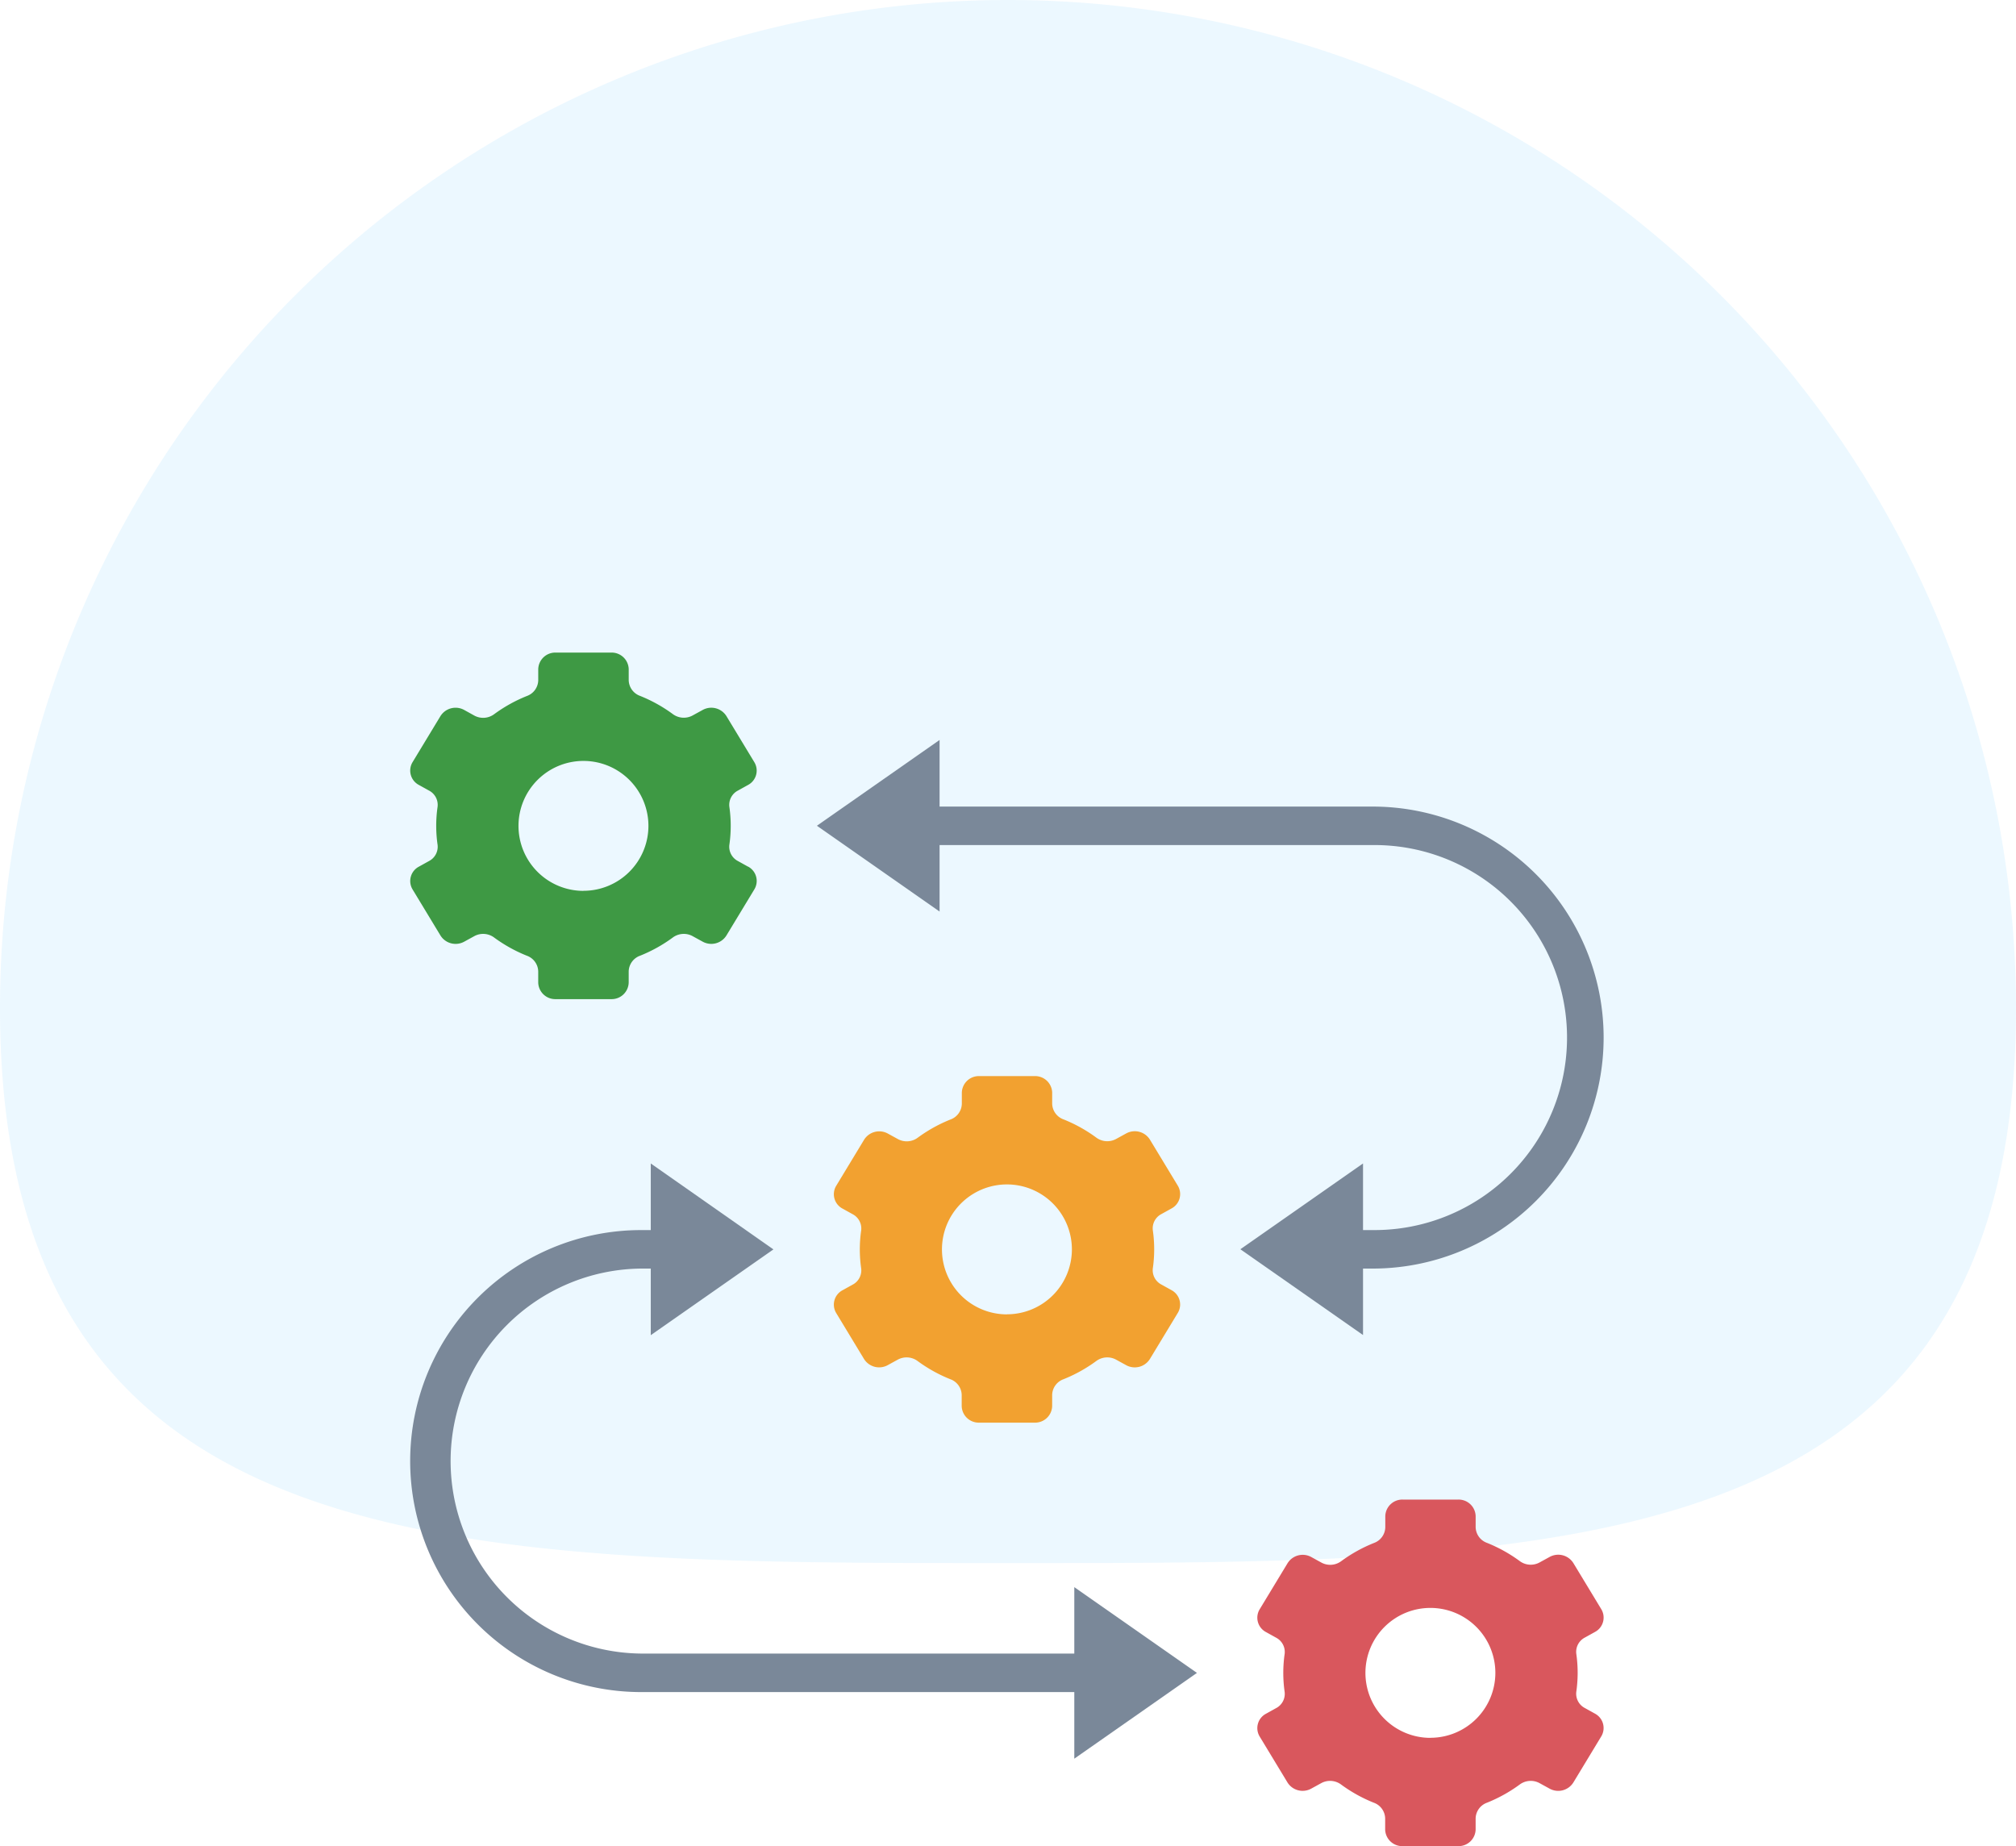 <svg xmlns="http://www.w3.org/2000/svg" width="108.115" height="98.994" viewBox="0 0 108.115 98.994">
  <g id="Group_31393" data-name="Group 31393" transform="translate(-507 -1216.804)">
    <path id="Path_7102" data-name="Path 7102" d="M54.057,0a54.057,54.057,0,0,1,54.057,54.057c0,29.855-24.2,29.762-54.057,29.762S0,83.912,0,54.057A54.057,54.057,0,0,1,54.057,0Z" transform="translate(507 1216.804)" fill="#41b5fe" opacity="0.1"/>
    <g id="operation" transform="translate(528 1250.798)">
      <path id="Path_17497" data-name="Path 17497" d="M19.114,12.478l-.541-.3a.863.863,0,0,1-.459-.868,7.147,7.147,0,0,0,0-2.042.863.863,0,0,1,.459-.868l.541-.3a.872.872,0,0,0,.342-1.219l-1.5-2.477a.957.957,0,0,0-1.275-.326l-.547.3a.99.99,0,0,1-1.062-.087,7.933,7.933,0,0,0-1.747-.969.919.919,0,0,1-.608-.836v-.6A.914.914,0,0,0,11.787,1H8.794a.914.914,0,0,0-.929.892v.6a.919.919,0,0,1-.608.836,7.933,7.933,0,0,0-1.747.969.99.99,0,0,1-1.062.087L3.9,4.08a.957.957,0,0,0-1.279.326l-1.5,2.477A.872.872,0,0,0,1.467,8.1l.541.3a.863.863,0,0,1,.459.868,7.147,7.147,0,0,0,0,2.042.863.863,0,0,1-.459.868l-.541.3A.872.872,0,0,0,1.125,13.7l1.5,2.477A.957.957,0,0,0,3.9,16.5l.547-.3a.99.99,0,0,1,1.062.087,7.933,7.933,0,0,0,1.747.969.919.919,0,0,1,.608.836v.6a.914.914,0,0,0,.929.892h2.994a.914.914,0,0,0,.929-.892v-.6a.919.919,0,0,1,.608-.836,7.933,7.933,0,0,0,1.747-.969.99.99,0,0,1,1.062-.087l.547.3a.957.957,0,0,0,1.275-.326l1.5-2.477a.872.872,0,0,0-.333-1.219Zm-8.824,1.3a3.484,3.484,0,1,1,3.484-3.484A3.484,3.484,0,0,1,10.29,13.774Z" transform="translate(0 0)" fill="#3e9944"/>
      <path id="Path_17498" data-name="Path 17498" d="M41.114,34.478l-.541-.3a.863.863,0,0,1-.459-.868,7.147,7.147,0,0,0,0-2.042.863.863,0,0,1,.459-.868l.541-.3a.872.872,0,0,0,.342-1.219l-1.5-2.477a.957.957,0,0,0-1.275-.326l-.547.3a.99.99,0,0,1-1.062-.087,7.933,7.933,0,0,0-1.747-.969.919.919,0,0,1-.608-.836v-.6A.914.914,0,0,0,33.791,23H30.8a.914.914,0,0,0-.929.892v.6a.919.919,0,0,1-.608.836,7.933,7.933,0,0,0-1.747.969.99.99,0,0,1-1.062.087l-.547-.3a.957.957,0,0,0-1.275.326l-1.5,2.477a.872.872,0,0,0,.342,1.219l.541.3a.863.863,0,0,1,.459.868,7.148,7.148,0,0,0,0,2.042.863.863,0,0,1-.459.868l-.541.3a.872.872,0,0,0-.342,1.219l1.5,2.477A.957.957,0,0,0,25.9,38.5l.547-.3a.99.99,0,0,1,1.062.087,7.933,7.933,0,0,0,1.747.969.919.919,0,0,1,.608.836v.6a.914.914,0,0,0,.929.892h2.994a.914.914,0,0,0,.929-.892v-.6a.919.919,0,0,1,.608-.836,7.932,7.932,0,0,0,1.747-.969.99.99,0,0,1,1.062-.087l.547.3a.957.957,0,0,0,1.275-.326l1.5-2.477a.872.872,0,0,0-.342-1.219Zm-8.824,1.3a3.484,3.484,0,1,1,3.484-3.484A3.484,3.484,0,0,1,32.29,35.774Z" transform="translate(0.71 0.71)" fill="#f2a130"/>
      <path id="Path_17499" data-name="Path 17499" d="M63.114,56.478l-.541-.3a.863.863,0,0,1-.459-.868,7.147,7.147,0,0,0,0-2.042.863.863,0,0,1,.459-.868l.541-.3a.872.872,0,0,0,.342-1.219l-1.5-2.477a.957.957,0,0,0-1.275-.326l-.547.3a.99.99,0,0,1-1.062-.087,7.933,7.933,0,0,0-1.747-.969.919.919,0,0,1-.608-.836v-.6A.914.914,0,0,0,55.791,45H52.8a.914.914,0,0,0-.929.892v.6a.919.919,0,0,1-.608.836,7.933,7.933,0,0,0-1.747.969.99.99,0,0,1-1.062.087l-.547-.3a.957.957,0,0,0-1.275.326l-1.5,2.477a.872.872,0,0,0,.342,1.219l.541.3a.863.863,0,0,1,.459.868,7.147,7.147,0,0,0,0,2.042.863.863,0,0,1-.459.868l-.541.3a.872.872,0,0,0-.342,1.219l1.5,2.477A.957.957,0,0,0,47.9,60.5l.547-.3a.99.99,0,0,1,1.062.087,7.933,7.933,0,0,0,1.747.969.919.919,0,0,1,.608.836v.6a.914.914,0,0,0,.929.892h2.994a.914.914,0,0,0,.929-.892v-.6a.919.919,0,0,1,.608-.836,7.934,7.934,0,0,0,1.747-.969.99.99,0,0,1,1.062-.087l.547.3a.957.957,0,0,0,1.275-.326l1.5-2.477a.872.872,0,0,0-.342-1.219Zm-8.824,1.3a3.484,3.484,0,1,1,3.484-3.484A3.484,3.484,0,0,1,54.29,57.774Z" transform="translate(1.42 1.419)" fill="#d9575d"/>
      <path id="Path_17500" data-name="Path 17500" d="M51.931,9.112H28.706V5.54l-6.578,4.6,6.578,4.6V11.176H51.931a10.323,10.323,0,1,1,0,20.645h-.516V28.25l-6.578,4.6,6.578,4.6V33.886h.516a12.387,12.387,0,1,0,0-24.774Z" transform="translate(0.682 0.146)" fill="#7a8899"/>
      <path id="Path_17501" data-name="Path 17501" d="M36.613,53.821H13.387a10.323,10.323,0,0,1,0-20.645H13.9v3.572l6.578-4.6L13.9,27.54v3.572h-.516a12.387,12.387,0,0,0,0,24.774H36.613v3.572l6.578-4.6-6.578-4.6Z" transform="translate(0 0.856)" fill="#7a8899"/>
    </g>
  </g>
</svg>
